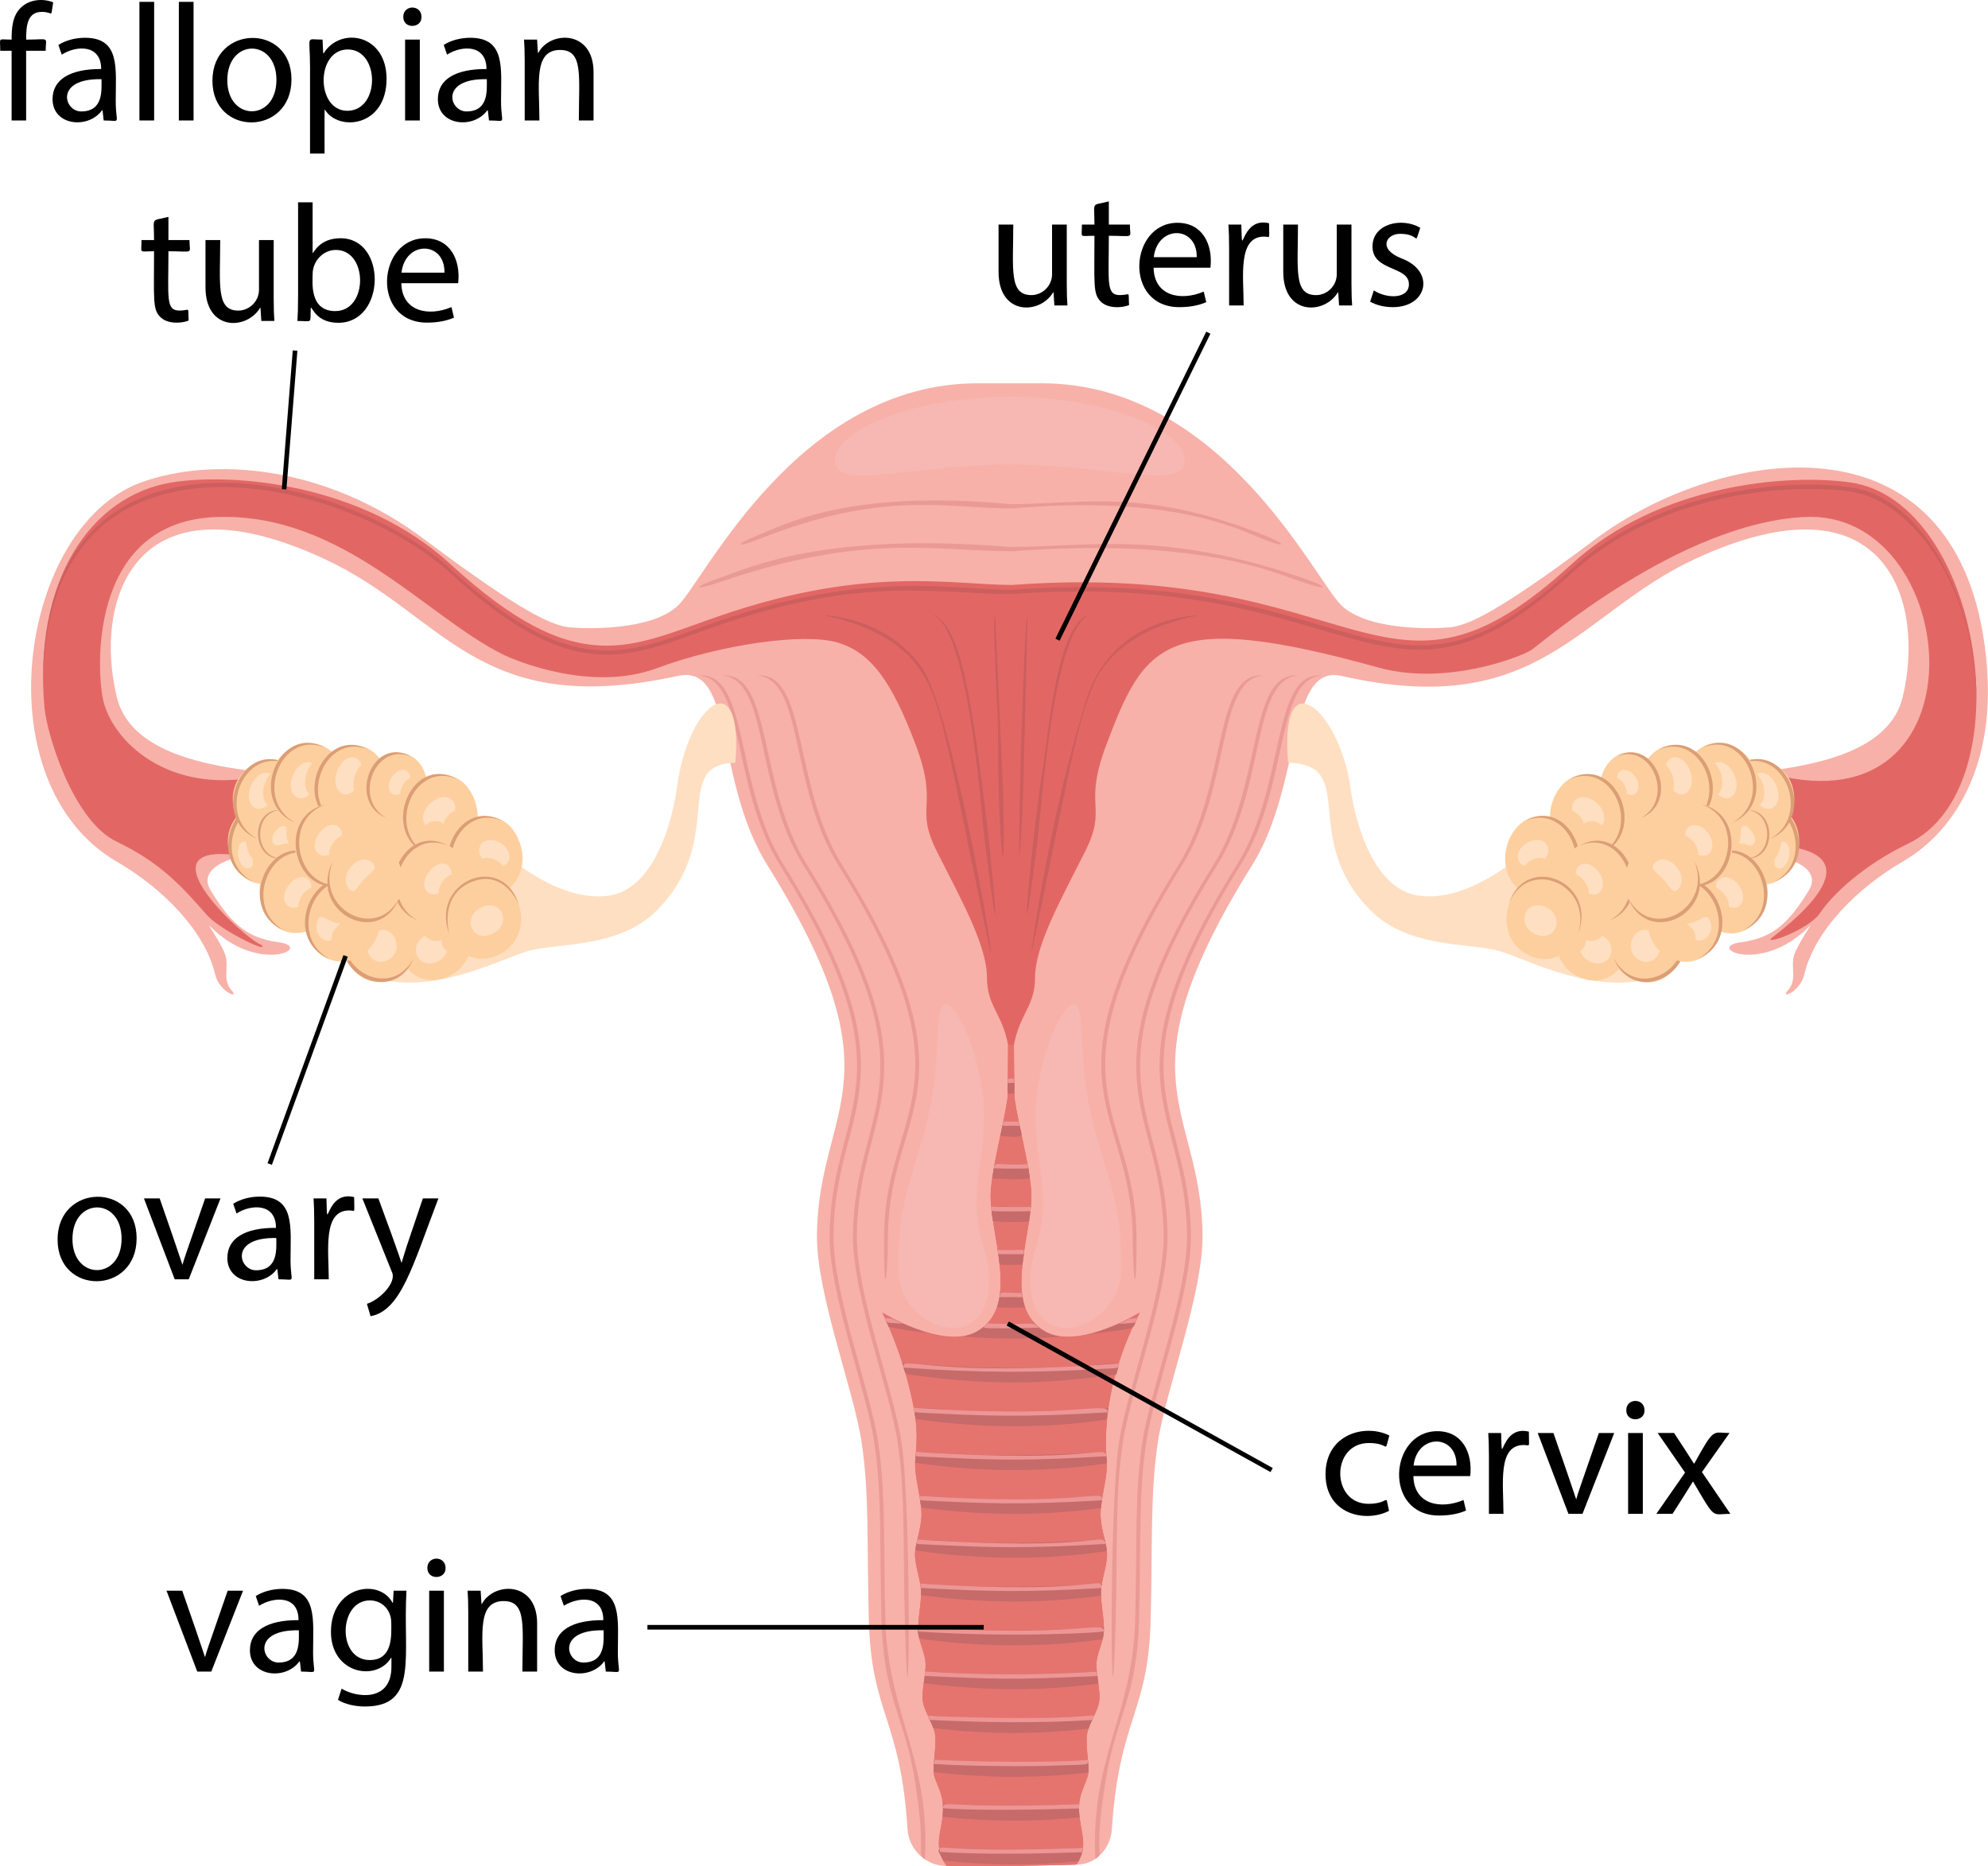 <?xml version="1.0" encoding="UTF-8"?><svg id="reproductive" xmlns="http://www.w3.org/2000/svg" viewBox="0 0 856.65 804.26"><defs><style>.cls-1{fill:#f7b1a9;}.cls-2{fill:#ea9a94;}.cls-3{fill:#ed9696;}.cls-4{fill:#e26764;}.cls-5{fill:#fdcf9e;}.cls-6{fill:#e5746e;}.cls-7{fill:none;stroke:#000;stroke-miterlimit:10;stroke-width:2px;}.cls-8{fill:#db9e75;}.cls-9{fill:#ffdfc2;}.cls-10{fill:#f7b7b2;}.cls-11{fill:#c66a6a;}.cls-12{fill:#cc5e5e;}</style></defs><g><path class="cls-1" d="m856.33,289.02c-8.14-114.76-114.72-97.29-169.13-56.45-43.85,32.92-55.48,37.15-62.85,37.84-6.43.6-34.92,1.54-46.37-9.54-11.45-11.07-51.39-95.61-129.04-95.68-7.59,0-20.02,0-27.62,0-77.66.06-117.59,84.6-129.04,95.68-11.45,11.07-39.94,10.14-46.37,9.54-7.37-.69-18.99-4.92-62.85-37.84-43.85-32.92-92.62-35.51-122.34-24.61-52.59,19.28-68.59,129.67-10.34,163.43,19.63,11.38,37.92,29.76,42.35,48.61,1.78,7.57,10.58,10.68,7.19,7-4.29-4.67-1.2-10-2.78-15.21-1.42-4.69-8.13-14.13-6.83-12.79,21.03,21.54,45.5,9.1,29.61,7.08-14.52-1.85-21.23-9.54-29.05-22.15-7.82-12.61,18.44-16,18.44-16,1.96-5.23,32.68,9.54,36.03,2.77,3.35-6.77-34.57-13.92-33.73-16.38.84-2.46,35.82,3.38,35.82.38s-32.96-11.81-32.96-13.54,39.25,4.61,35.33-3.08c-3.91-7.69-89.65,2.38-99.44-37.53-10-40.73,6.41-98.12,89.38-59.68,52.16,24.16,65.46,69.37,152.37,50.45,24.57-5.35,15.55,44.69,38.55,81.56,58.51,93.79,21.98,103.33,21.37,159.32-.28,25.53,15.92,66.91,19.27,89.52,3.35,22.61,2.23,43.53,3.07,76.29,1.04,40.8,13.71,42.66,16.68,90.28.56,8.97,7.97,15.94,16.95,15.94,36.26,0,24.06.13,56.13-.65,7.41.12,14.39-6.29,14.98-15.23,3.16-48.05,15.69-49.6,16.73-90.34.84-32.76-.28-53.68,3.07-76.29,3.35-22.61,19.55-63.99,19.27-89.52-.61-55.97-37.13-65.53,21.37-159.32,21.82-34.97,14.87-86.94,38.55-81.56,85.34,19.41,101.75-27,152.37-50.45,83.07-38.49,99.31,19.22,89.38,59.68-9.79,39.91-95.53,29.84-99.44,37.53-3.91,7.69,35.33,1.35,35.33,3.08s-32.96,10.54-32.96,13.54,34.99-2.85,35.82-.38c.84,2.46-37.08,9.61-33.73,16.38,3.35,6.77,34.08-8,36.03-2.77,0,0,26.26,3.38,18.44,16-7.82,12.61-14.52,20.3-29.05,22.15-15.95,2.03,8.61,14.42,29.61-7.08,1.3-1.33-5.41,8.1-6.83,12.79-1.58,5.21,1.51,10.54-2.78,15.21-3.39,3.69,5.41.57,7.19-7,4.43-18.84,22.73-37.23,42.35-48.61,23.88-13.84,39.25-42.99,36.45-82.37Z"/><g><path class="cls-2" d="m532.87,372.89c-58.51,93.79-21.98,103.32-21.37,159.32.28,25.53-15.92,66.91-19.27,89.52-3.35,22.61-2.23,43.53-3.07,76.29-1.06,41.26-19.33,59.68-17.17,103.16,4.42-2.71-1.53-.22,5.16-37.79,4.19-23.53,12.85-32.61,13.69-65.37.84-32.76-.28-53.68,3.07-76.29,3.35-22.61,19.55-63.99,19.27-89.52-.61-55.97-37.13-65.53,21.37-159.32,21.33-34.2,14.67-80.1,35.02-81.8-21.96-1.53-15.09,47.17-36.69,81.8Z"/><path class="cls-2" d="m522.81,372.89c-58.51,93.79-21.98,103.33-21.37,159.32.28,25.53-15.92,66.91-19.27,89.52-4.61,31.11-3.33,152.04-1.4,76.29.84-32.76-.28-53.68,3.07-76.29,3.35-22.61,19.55-63.99,19.27-89.52-.61-55.97-37.13-65.53,21.37-159.32,21.33-34.2,14.67-80.1,35.02-81.8-21.96-1.53-15.09,47.17-36.69,81.8Z"/><path class="cls-2" d="m507.73,372.89c-60.05,96.28-20.29,104.38-19.69,159.32.28,25.53,1.96,25.53,1.68,0-.6-54.91-40.36-63.05,19.69-159.32,21.33-34.2,14.67-80.1,35.02-81.8-21.96-1.53-15.09,47.17-36.69,81.8Z"/><path class="cls-2" d="m381.5,698.03c-.84-32.76.28-53.68-3.07-76.29-3.35-22.61-19.55-63.99-19.27-89.52.61-55.97,37.13-65.53-21.37-159.32-21.6-34.63-14.73-83.33-36.69-81.8,20.35,1.7,13.69,47.61,35.02,81.8,58.51,93.79,21.98,103.32,21.37,159.32-.28,25.53,15.92,66.91,19.27,89.52,3.35,22.61,2.23,43.53,3.07,76.29.84,32.76,9.5,41.84,13.69,65.37,6.24,35.04.96,35.24,5.05,37.97,2.44-42.92-16.03-63.04-17.06-103.34Z"/><path class="cls-2" d="m388.49,621.74c-3.35-22.61-19.55-63.99-19.27-89.52.61-55.97,37.13-65.53-21.37-159.32-21.6-34.63-14.73-83.33-36.69-81.8,20.35,1.7,13.69,47.61,35.02,81.8,58.51,93.79,21.98,103.33,21.37,159.32-.28,25.53,15.92,66.91,19.27,89.52,3.35,22.61,2.23,43.53,3.07,76.29,1.94,75.95,3.11-45.92-1.4-76.29Z"/><path class="cls-2" d="m362.93,372.89c-21.6-34.63-14.73-83.33-36.69-81.8,20.35,1.7,13.69,47.61,35.02,81.8,60.05,96.28,20.29,104.37,19.69,159.32-.28,25.53,1.4,25.53,1.68,0,.6-54.9,40.36-63.05-19.69-159.32Z"/><path class="cls-2" d="m560.7,248.88c-59.7-20.43-91.42-13.15-125.49-13.15-79.97-6.56-112.22,8.92-124.58,13.15-12.36,4.23-12.36,6.08,0,1.85,61.94-21.2,92.28-13.15,125.49-13.15,80.02-5.94,112.22,8.92,124.58,13.15,12.36,4.23,12.36,2.38,0-1.85Z"/><path class="cls-2" d="m544.09,230.42c-51.15-20.19-77.38-13.15-108.83-13.15-69.35-6.56-97.32,8.92-108.04,13.15-10.72,4.23-10.72,6.08,0,1.85,53.71-21.2,79.88-13.15,108.83-13.15,69.39-5.94,97.32,8.92,108.04,13.15,10.72,4.23,10.72,2.38,0-1.85Z"/></g><g><path class="cls-4" d="m797.29,207.92c-26.82-3.81-82.33.58-120.04,35.19-81.26,74.58-89.75-2.24-241.13,9-25.72,0-62.04-8.56-125.49,13.15-39.11,13.38-61.35,28.51-116.55-22.15-37.71-34.61-93.29-39.49-120.04-35.19-35.02,5.64-59.9,42.55-54.85,97.31.95,10.33,11.84,48.3,31.11,57.53,19.27,9.23,28.39,19.7,38.86,31.61,5.84,6.65,27.97,17.13,23.36,12.81-6.18-1.96-52.06-43.26-11.84-38.76,3.28-1.21,16.8-29.82,11.24-33.88-39.18,8.31-64.24-15.2-67.71-34.02-2.79-15.14-4.53-76.09,49.52-77.71,54.05-1.62,89.98,43.05,123.2,59.36,5.03,2.47,37.8,16.3,66.01,5.85,28.21-10.46,63.86-15.36,78.1-11.06,14.25,4.31,23.18,16.61,33.52,43.99,10.34,27.38-.84,26.15,9.22,46.15,10.06,20,21.51,40.3,21.51,54.14,0,12.54,6.63,15.53,9.13,29.23l-.2,22.33c-2.02,13.63-6.29,28.04-7.26,40.12-1.4,17.54,14.11,50.68-6.84,61.3-14.25,7.22-39.91-8.54-39.91-8.54,0,0,8.55,16.53,13.16,38.99,3.14,15.31.71,21.18.99,27.64.28,6.46,2.99,15.05,2.71,21.2-.28,6.15-2.98,12.44-2.79,16.92.21,5.15,2.65,11.1,2.65,15.84,0,5.08-1.48,11.5-1.27,16.57.21,5.08,3.09,9.4,3.19,14.31.09,4.27-1.59,10.92-1.29,15.19.38,5.46,5.36,10.65,5.52,16.76.14,5.38-.91,9.77-.77,14.38.12,4.01,3.97,8.23,4.05,15.46.11,10.1-5.01,16.08,1.5,25.07,39.68,0,26.82.09,55.97-.4,5.93-8.46,1.02-14.96,1.12-24.67.08-7.23,3.93-11.45,4.05-15.46.14-4.61-.91-9-.77-14.38.16-6.11,5.13-11.3,5.52-16.76.3-4.27-1.38-10.92-1.29-15.19.1-4.9,2.99-9.23,3.19-14.31.21-5.08-1.27-11.5-1.27-16.57,0-4.74,2.44-10.69,2.65-15.84.18-4.48-2.51-10.77-2.79-16.92-.28-6.15,2.43-14.74,2.71-21.2.13-3.08-4.57-30.44,14.15-66.63,0,0-25.66,15.75-39.91,8.54-20.95-10.61-5.45-43.76-6.84-61.3-.96-12.08-5.24-26.49-7.26-40.12l-.2-22.33c2.5-13.7,9.13-16.69,9.13-29.23,0-13.84,11.45-34.15,21.51-54.14,10.06-20-1.12-18.77,9.22-46.15,16.44-43.56,25.3-58.79,117.28-33.24,28.86,8.02,61.03-4.46,65.78-7.54,4.75-3.08,63.76-54.6,117.77-57.36,66.72-3.4,79.6,130.79-8.98,111.96l-2.51,29.53c45.88,3.77,2.67,35.65-2.51,39.84-4.47,3.61,15.89-3.27,20.81-10.77,4.92-7.5,18.44-20.46,37.71-29.69,50.8-24.33,31.94-147.7-24.82-155.76Z"/><g><path class="cls-12" d="m797.29,210c-26.82-3.81-82.33.58-120.04,35.19-81.25,74.57-89.86-2.23-241.13,9-25.72,0-62.04-8.56-125.49,13.15-38.38,13.13-61.06,28.78-116.55-22.15-46.19-42.4-175.75-72.15-175.53,48.54,1.34-118.92,129.86-88.61,175.53-46.69,55.13,50.6,77.6,35.48,116.55,22.15,61.94-21.2,92.28-13.15,125.49-13.15,150.26-11.15,159.95,65.51,241.13-9,37.71-34.61,93.22-38.99,120.04-35.19,26.67,3.79,54.13,40.93,54.42,91.74.49-41.52-21.21-88.87-54.42-93.59Z"/><g><path class="cls-12" d="m397.86,288.53c-10.18-14.98-26.37-21.96-42.61-23.46-.06.7,22.26,3.2,36.65,17.99,13.99,15.55,13.79,26.9,35.02,128.03,1.39-.29-16.56-102.15-29.06-122.56Z"/><path class="cls-12" d="m425.94,360.59c-7.44-64.79-12.29-85.13-20.23-93.21-.74-.77-3.13-2.82-3.29-2.12,14.71,7.32,19.87,79.14,21.74,95.58,5.89,48.35,6.11,40.42,1.77-.25Z"/><path class="cls-12" d="m432.32,342.9c0-.11-3.3-75.4-3.53-77.74-1.39.06,1.26,42.1,1.27,51.87-.08,46.14,3.53,76.09,2.26,25.87Z"/><path class="cls-12" d="m516.12,265.07c-20.73,1.91-38.67,11.72-47.13,33.68-16.73,52.23-24.97,112.26-24.54,112.35,17.02-81.11,18.93-97.62,27.25-117.18,12.02-24.84,44.51-27.87,44.42-28.84Z"/><path class="cls-12" d="m468.9,265.08c-13.22,4.34-17.14,50.28-19,62.27-5.94,37.38-11.92,109.1-2.7,33.49,1.87-16.36,7-88.25,21.74-95.58l-.04-.18Z"/><path class="cls-12" d="m442.75,265.17c-1.88-.08-5.86,166-1.91,77.8,0-.11,1.99-75.46,1.91-77.8Z"/></g></g></g><g><path class="cls-6" d="m451.2,574.44c-20.95-10.61-5.45-43.76-6.84-61.3-.94-11.81-5.05-25.85-7.12-39.21-.2-1.27-.13-.12-.34-23.24.09-.52.56-.44-2.53-.29.07.39-.14,21.79-.14,21.69-.05,5.83-6.24,28.2-7.26,41.05-1.4,17.54,14.11,50.68-6.84,61.3-14.25,7.22-39.91-8.54-39.91-8.54,0,0,8.55,16.53,13.16,38.99,3.14,15.3.71,21.18.99,27.64.28,6.46,2.99,15.05,2.71,21.2-.28,6.15-2.98,12.44-2.79,16.92.21,5.15,2.65,11.1,2.65,15.84,0,5.08-1.48,11.5-1.27,16.57.21,5.08,3.09,9.4,3.19,14.31.09,4.27-1.59,10.92-1.29,15.19.38,5.46,5.36,10.65,5.52,16.76.14,5.38-.91,9.77-.77,14.38.12,4.01,3.97,8.23,4.05,15.46.11,10.1-5.01,16.08,1.5,25.07,39.68,0,26.83.14,55.97-.64,5.91-7.93,1.02-14.93,1.12-24.43.08-7.23,3.93-11.45,4.05-15.46.14-4.61-.91-9-.77-14.38.16-6.11,5.13-11.3,5.52-16.76.3-4.27-1.38-10.92-1.29-15.19.1-4.9,2.99-9.23,3.19-14.31.21-5.08-1.27-11.5-1.27-16.57,0-4.74,2.44-10.69,2.65-15.84.18-4.48-2.51-10.77-2.79-16.92s2.43-14.74,2.71-21.2c.13-3.08-4.57-30.44,14.15-66.63,0,0-25.66,15.75-39.91,8.54Z"/><g><g><path class="cls-11" d="m441.71,563.46c-3.01-8.82,2.51-5.72-10.75-6.3-.23,2.19-.66,4.27-1.31,6.22,5.87.35,8.46.23,12.06.08Z"/><path class="cls-11" d="m440.59,545.04c.96-9.07,3.38-5.67-10.69-6.39.32,2.12.61,4.25.84,6.36,5.46.28,8,.1,9.85.04Z"/><path class="cls-11" d="m457.01,576.15c-4.44-.56-8.23-2.54-11.21-5.73-3.72.09-17.84.05-17.95.05-4.01-.11-5.01,4.32-12.85,5.57,13.91,1.07,26.24,1.19,42.01.11Z"/><path class="cls-11" d="m468.98,763.91c.1-1.72-.04-3.67-.2-5.43-24.08,1.91-54.71.46-66.24-.07-.16,1.77-.28,3.51-.23,5.28,21.66,2.54,42.84,2.96,66.67.22Z"/><path class="cls-11" d="m399.13,593.33c31.86,4.04,55.03,2.73,81.91-.95,3.34-11.61,3.4,2.1-92.25-4.86,1.77,5.53-.47,4.42,10.34,5.82Z"/><path class="cls-11" d="m438.95,483.35c-6.48-.04-4.38.01-6.58,0-.43,2.1-.87,4.21-1.32,6.3,11.67.56,9.39,1.06,7.9-6.29Z"/><path class="cls-11" d="m399.13,574.45c2.86.36-3.43-.38-14.53-6.11-4.3-.33-3.62-1.07-1.62,3.59,5.35,1,10.74,1.83,16.15,2.52Z"/><path class="cls-11" d="m475.11,612.06c2.32-.31,1.39.65,2.47-5.21-83.87,5.23-84.42-5.87-83.09,4.72,28.36,4.07,55.5,4.07,80.63.5Z"/><path class="cls-11" d="m443.41,526.48c.33-2.19.62-4.31.8-6.32-18.46.51-17.7-2.89-16.32,6.17,5.89.44,9.8.46,15.52.15Z"/><path class="cls-11" d="m428.6,501.66c-.39,2.1-.74,4.17-1.03,6.18,6.28.49,10.31.48,16.2.15-1.24-8.85,1.29-5.5-15.17-6.33Z"/><path class="cls-11" d="m437.09,471.32c-.07-7.61.86-6.48-2.8-6.42-.06,7.32-1.01,6.45,2.8,6.42Z"/><path class="cls-11" d="m465.17,783.24c-.52-4.73.08-5.67-.21-5.66-26.54,1.01-32.29.87-55.68.07-4.45-.11-2.41-1.39-3.1,5.36,18.89,1.99,37.65,2.35,59,.23Z"/><path class="cls-11" d="m473.27,725.61c-.83-6.18.17-5.2-3.67-4.97-71.62,3.29-70.3-4.28-71.52,4.76,25,3.31,50.2,3.55,75.19.21Z"/><path class="cls-11" d="m469.08,745.01c.65-1.92,1.58-3.77,2.45-5.59-80.64,4.73-73.37-6-69.36,5.36,21.92,2.58,43.18,2.97,66.92.23Z"/><path class="cls-11" d="m486.6,568.4c-13.08,6.74-22.57,7.46-11.49,5.89,15.71-2.08,12.62-1.24,14.93-6.17-1.15.09-2.3.19-3.44.28Z"/><path class="cls-11" d="m475.11,630.95c2.36-.31,2.01.58,1.52-5.16-82.21,4.81-81.94-5.24-82.27,4.65,26.43,3.8,53.78,4.35,80.74.51Z"/><path class="cls-11" d="m464.67,802.17c.73-1.42,1.58-3.44,1.93-5.77-67.2,2.71-64.84-4.01-60.08,5.53,18.62,1.94,36.97,2.29,58.14.23Z"/><path class="cls-11" d="m399.13,650c24.74,3.13,49.97,3.44,75.27-.08,1.12-11.55,7.95.3-78.22-5.23,1.04,5.94,0,4.92,2.95,5.3Z"/><path class="cls-11" d="m396.13,706.24c25.57,3.53,51.27,4.05,79.01.26.52-2.17.56-3.39.52-5.1-82.92,4.86-81.87-5.36-79.54,4.84Z"/><path class="cls-11" d="m475.11,668.73c2.25-.3,2.17.38.89-5.12-81.55,4.78-80.31-5.26-81.56,4.62,26.86,3.86,54.13,4.28,80.68.5Z"/><path class="cls-11" d="m396.91,687.46c25.72,3.49,51.81,3.81,77.52.24-.22-5.6,1.1-5.16-.17-5.1-23.97,1.41-46.83,1.87-77.75-.1.52,2.79.44,3.91.4,4.97Z"/></g><g><path class="cls-3" d="m393.73,606.75c.42,2.27-.61,1.87,6.24,2.28,24.64,1.15,40.35,1.95,77.29-.32.83-5.11-13.74,2.79-83.52-1.96Z"/><path class="cls-3" d="m442.89,503.59c.28-.01.24.28-.15-1.84-14.62.55-13.94-1.32-14.48,1.75,6.04.29,13.88.12,14.63.09Z"/><path class="cls-3" d="m389.4,589.41c32.91,2.42,57.66,2.19,84.86.59,8.75-.41,7.53-.16,8.24-2.38-81.05,6.28-94.83-3.84-93.1,1.79Z"/><path class="cls-3" d="m399.96,665.69c27.13,1.27,40.19,1.85,76.44-.27-1.18-5.52-2.38,3.32-81.06-1.9-.56,2.37-.86,1.84,4.62,2.16Z"/><path class="cls-3" d="m399.96,646.8c24.09,1.12,38.98,1.93,74.85-.18.88-5.59-5.38,2.83-78.64-1.93.4,2.3-.4,1.86,3.78,2.11Z"/><path class="cls-3" d="m399.96,627.92c28.29,1.32,40.69,1.83,76.82-.29-.44-5.32-4.86,3.25-82.09-1.92-.2,2.39-.78,1.85,5.27,2.21Z"/><path class="cls-3" d="m464.96,796.47c-62.67,2.4-61.03-2.69-59.87,1.69,9.91.69,30.99,1.27,61.13.11.64-2.35.54-1.87-1.25-1.8Z"/><path class="cls-3" d="m437.05,466.71c-.02-2.31.53-1.87-2.75-1.81-.02,2.4-.73,1.8,2.75,1.81Z"/><path class="cls-3" d="m389.05,570.49c-5.68-2.58-3.19-2.07-7.8-2.45,1.13,2.41-.22,1.86,7.8,2.45Z"/><path class="cls-3" d="m437.11,485.16c2.72.16,2.29.39,1.84-1.81-6.48-.04-4.38.01-6.58,0-.51,2.54-.68,1.79,4.74,1.82Z"/><path class="cls-3" d="m455.67,760.9c13.45-.52,13.34.11,13.11-2.41-17.57,1.39-47.12.82-66.24-.07-.21,2.32-.58,1.82,2.08,1.94,12.43.86,40.12,1.07,51.04.54Z"/><path class="cls-3" d="m470.62,741.32c2.18-4.62,4.92.84-61.35-1.44-11.22-.28-9.98-1.54-8.6,1.4,24.09,1.12,45.87,1.45,69.95.04Z"/><path class="cls-3" d="m399.96,722.36c28.32,1.32,36.78,1.64,69.64.13,3.93-.23,3.26.29,3.03-2.02-23.02,1.35-47.27,1.6-73.93-.04-.21,2.17-.62,1.82,1.27,1.93Z"/><path class="cls-3" d="m464.96,779.43c0-2.01.26-1.86,0-1.85-57.08,2.18-58.63-2.17-58.59,1.59,0,.49,20.29,1.47,58.6.26Z"/><path class="cls-3" d="m395.67,703.18c41.76,2.76,79.97.39,79.99-.1.2-4.9-11.42,2.78-80-1.74-.02.71-.02,1.14.02,1.85Z"/><path class="cls-3" d="m482.02,570.61c8.26-.63,6.9-.1,8.02-2.49-4.81.39-2.04-.21-8.02,2.49Z"/><path class="cls-3" d="m429.89,538.64c.34,2.21-.04,1.86,1.44,1.92.24,0,9.04.02,9.82,0,.46-3.22.22-1.32-11.25-1.91Z"/><path class="cls-3" d="m437.11,559c4.29.26,3.48.26,3.26-1.8-9.95.21-9.19-1.12-9.65,1.8,2.65.12,4,0,6.39,0Z"/><path class="cls-3" d="m399.96,684.58c25.64,1.2,39.89,1.88,74.56-.16.68-5.78-1.6,3.02-78.02-1.93.43,2.3-.45,1.85,3.46,2.08Z"/><path class="cls-3" d="m427.1,520.07c.21,2.3-.57,1.84,4.22,2.03.68.02,8.96.04,11.56-.06,1.39-.06,1.11.37,1.32-1.89-6.57.18-16.22-.06-17.11-.09Z"/><path class="cls-3" d="m447.72,572.22c-3.88-3.09.09-1.08-22.18-1.83-1.92,2.06-7.31,2.46,22.18,1.83Z"/></g></g></g><g><path class="cls-10" d="m435.13,171.03c-41.65,0-75.42,14.37-75.42,27.53s33.77,1.69,75.42,1.69,75.42,11.48,75.42-1.69-33.77-27.53-75.42-27.53Z"/><path class="cls-10" d="m426.06,547.81c-.57-7.22-3.96-12.53-5.06-24.49-1.29-14.11,4.29-31.96,2.84-48.08-2.07-23.03-11.52-42.52-16.42-42.52-4.61,0-2.16,17.32-5.57,38.6-4.88,30.48-15.48,40.88-14.74,76.49.54,26.2,42.01,38.57,38.94,0Z"/><path class="cls-10" d="m468.39,471.32c-3.41-21.28-.96-38.6-5.57-38.6-4.89,0-14.34,19.49-16.42,42.52-1.45,16.12,4.13,33.97,2.84,48.08-1.1,11.96-4.48,17.27-5.06,24.49-3.09,38.95,38.41,25.79,38.94,0,.73-35.61-9.86-46.01-14.74-76.49Z"/></g><g><g><path class="cls-9" d="m676.28,354.17s-10.97,9.87-17.28,12.84c-6.31,2.97-26.14,21.85-47.55,19.02-21.41-2.84-28.27-36.96-29.46-46.1-4.31-33.14-30.82-57.36-26.92-11.2,30.79.71,4.5,32.29,35.44,63.57,16.76,16.94,43.75,13.81,56.35,17.81,12.6,4,41.06,19.2,66.68,10.97,25.63-8.23-37.26-66.91-37.26-66.91Z"/><g><path class="cls-5" d="m727.87,322.4c-19.78-8.53-31.49,24.41-11.7,32.94,19.78,8.53,31.49-24.41,11.7-32.94Z"/><path class="cls-5" d="m707.4,325.4c-16.25-7-25.87,20.05-9.61,27.06,16.25,7.01,25.87-20.05,9.61-27.06Z"/><path class="cls-5" d="m689.82,335.02c-19.78-8.53-31.49,24.41-11.7,32.94,19.78,8.53,31.49-24.41,11.7-32.94Z"/><path class="cls-5" d="m670.49,353.04c-19.78-8.53-31.49,24.41-11.7,32.94,19.78,8.53,31.49-24.41,11.7-32.94Z"/><path class="cls-5" d="m692.46,388.27c-19.78-8.53-31.49,24.41-11.7,32.94,19.78,8.53,31.49-24.41,11.7-32.94Z"/><path class="cls-5" d="m715.57,389.07c-19.78-8.53-31.49,24.41-11.71,32.94,19.78,8.53,31.49-24.41,11.71-32.94Z"/><path class="cls-8" d="m723.89,396.89c8.19,20.35-18.62,35.2-28.6,15.9,8.89,22.1,39.72,5.61,28.6-15.9Z"/><g><path class="cls-5" d="m765.06,346.87c-19.78-8.53-31.49,24.41-11.71,32.94,19.78,8.53,31.49-24.41,11.71-32.94Z"/><path class="cls-8" d="m752.04,347.53c18.75-7.82,30.96,22.37,12.84,32.33,21.02-8.77,6.79-43.11-12.84-32.33Z"/></g><path class="cls-5" d="m713.22,347.59c-19.78-8.53-31.49,24.41-11.7,32.94,19.78,8.53,31.49-24.41,11.7-32.94Z"/><g><path class="cls-5" d="m762.94,328.56c-19.78-8.53-31.49,24.41-11.7,32.94,19.78,8.53,31.49-24.41,11.7-32.94Z"/><path class="cls-8" d="m749.93,329.22c18.78-7.83,30.94,22.39,12.84,32.33,21.02-8.77,6.79-43.11-12.84-32.33Z"/><path class="cls-9" d="m765.18,338.05c-1.91-3.95-5.5-5.95-8.09-4.56,3.83,4.29,4.14,10.86,1.22,13.46,5.54,4.8,10.39-1.64,6.87-8.9Z"/></g><path class="cls-5" d="m682.52,377.22c-7.74,21.79,22.16,34.68,29.91,12.89,7.74-21.79-22.16-34.68-29.91-12.89Z"/><g><path class="cls-5" d="m746.65,321.54c-19.78-8.53-31.49,24.41-11.7,32.94,19.78,8.53,31.49-24.41,11.7-32.94Z"/><path class="cls-8" d="m733.64,322.2c18.77-7.83,30.94,22.39,12.84,32.33,21.02-8.77,6.79-43.11-12.84-32.33Z"/></g><path class="cls-8" d="m714.85,323.07c18.75-7.82,30.96,22.38,12.84,32.33,21.02-8.77,6.79-43.11-12.84-32.33Z"/><path class="cls-8" d="m696.58,326.02c15.33-6.19,25.18,18.28,10.54,26.54,17.51-7.07,5.64-35.68-10.54-26.54Z"/><path class="cls-8" d="m676.81,335.69c18.77-7.83,30.94,22.39,12.84,32.33,21.02-8.77,6.79-43.11-12.84-32.33Z"/><path class="cls-8" d="m657.47,353.7c18.75-7.82,30.96,22.37,12.84,32.33,21.02-8.77,6.79-43.11-12.84-32.33Z"/><path class="cls-9" d="m747.1,333.47c-1.91-3.95-5.5-5.95-8.09-4.56,3.83,4.29,4.14,10.86,1.22,13.46,5.54,4.8,10.39-1.64,6.87-8.9Z"/><path class="cls-9" d="m728.19,331.97c-2.48-6.24-8.59-7.64-10.34-2.23,2.9,2.61,4.26,7.45,3.12,10.97,5.2,4.68,10.14-1.38,7.21-8.74Z"/><path class="cls-9" d="m704.39,334.41c-2.92-3.78-7.41-3.29-7.59.83,2.48,1.13,4.37,4.16,4.24,6.89,4.53,2.07,6.73-3.33,3.35-7.72Z"/><path class="cls-9" d="m666.82,364.78c-2.64-6.48-15.07-.35-12.43,6.13.45,1.11,1.35,1.9,2.48,2.33,2.13-2.92,6.1-4.29,8.97-3.19,1.22-1.67,1.66-3.63.99-5.27Z"/><g><path class="cls-5" d="m751.4,367.96c-19.78-8.53-31.49,24.41-11.7,32.94,19.78,8.53,31.49-24.41,11.7-32.94Z"/><path class="cls-8" d="m738.39,368.62c18.75-7.82,30.96,22.38,12.84,32.33,21.02-8.77,6.79-43.11-12.84-32.33Z"/><path class="cls-9" d="m748.79,380.99c-3.84-4.51-9.41-3.6-9.41,1.55,3.16,1.25,5.67,4.89,5.67,8.29,5.7,2.25,8.25-4.55,3.74-9.84Z"/></g><path class="cls-9" d="m769.75,363.38c-.64-.61-1.39-.77-2.15-.57-.06,1.66-1.5,6.67-2.77,7.02-.07,1.78-.54,2.89.4,3.78,3.69,3.53,8.22-6.71,4.53-10.24Z"/><path class="cls-9" d="m687.46,345.58c-5.09-3.97-10.93-1.6-9.9,3.97,1.37.22,4.73,2.91,4.81,5.65.67-1.12,4.45-2.01,6.46-.57,1.49,1.07,1.17,1.36,1.67.6,1.72-2.68.36-7-3.04-9.65Z"/><path class="cls-9" d="m711.37,401.33c-7.89-3.4-12.41,9.29-4.51,12.7,7.89,3.4,12.4-9.29,4.51-12.7Z"/><path class="cls-9" d="m690.49,403.27c-1.52,1.99-4.34,2.79-7.16,1.87.09,2.09-.85,3.8-2.4,4.83.71,1.92,2.28,3.64,4.42,4.56,8.15,3.51,12.78-6.74,5.14-11.27Z"/><g><path class="cls-5" d="m731.97,380.2c-19.78-8.53-31.49,24.41-11.7,32.94,19.78,8.53,31.49-24.41,11.7-32.94Z"/><path class="cls-8" d="m718.95,380.86c18.75-7.82,30.96,22.38,12.84,32.33,21.02-8.77,6.79-43.11-12.84-32.33Z"/><path class="cls-9" d="m736.36,395.99c-1.53-2.68-4.63,2.15-9.49,2.02,2.92,2.74,3.68,3.02,3.91,7.09,3.42,1.67,8.84-3.37,5.58-9.11Z"/></g><g><path class="cls-5" d="m744.03,355.01c-10.97-20.03-38.47-1.77-27.5,18.27,10.97,20.03,38.47,1.76,27.5-18.27Z"/><path class="cls-8" d="m733.34,346.8c19.27,6.4,12.15,38.51-7.7,34.25,21.44,7.12,29.29-29.62,7.7-34.25Z"/></g><path class="cls-9" d="m735.59,358.51c-3.84-4.51-9.41-3.6-9.41,1.55,3.16,1.25,5.67,4.89,5.67,8.29,5.72,2.26,8.23-4.57,3.74-9.84Z"/><path class="cls-9" d="m753.57,356.85c-1.49-1.6-3.44-.97-3.39,1.08.1,3.88-1.01,5.33-.83,5.51.28.2,2.01.03,3.36.63,3.08,1.37,5.75-1.97.86-7.21Z"/><g><path class="cls-5" d="m693.78,363.74c-19.78-8.53-31.49,24.41-11.71,32.94,19.78,8.53,31.49-24.41,11.71-32.94Z"/><path class="cls-8" d="m680.77,364.41c18.73-7.81,30.97,22.37,12.84,32.33,21.01-8.76,6.81-43.12-12.84-32.33Z"/></g><path class="cls-9" d="m688.41,375.22c-3.85-4.51-9.41-3.6-9.41,1.55,3.16,1.25,5.67,4.89,5.67,8.29,5.7,2.25,8.25-4.55,3.74-9.84Z"/><path class="cls-5" d="m671.09,379.06c-19.78-8.53-31.49,24.41-11.7,32.94,19.78,8.53,31.49-24.41,11.7-32.94Z"/><path class="cls-8" d="m650.11,389.68c8.15-20.74,36.65-8.46,29.85,12.87,8.75-22.28-22.58-35.67-29.85-12.87Z"/><path class="cls-9" d="m665.91,390.9c-8.75-3.77-12.93,7.99-4.18,11.76,8.75,3.77,12.93-7.99,4.18-11.76Z"/><g><path class="cls-5" d="m722.05,363.04c-19.78-8.53-31.49,24.41-11.7,32.94,19.78,8.53,31.49-24.41,11.7-32.94Z"/><path class="cls-8" d="m730.14,371.09c8.19,20.35-18.62,35.2-28.6,15.9,8.89,22.1,39.72,5.61,28.6-15.9Z"/><path class="cls-8" d="m752.78,349.09c11.81.94,11.58,20.52-.42,20.89,13.26,1.06,13.42-21.29.42-20.89Z"/><path class="cls-9" d="m712.87,372.14c-2.24,2.51,1.11,3.8,3.93,6.86,2.82,3.06,4.05,6.72,6.29,4.21,5.38-6.02-4.85-17.09-10.22-11.07Z"/></g></g></g><g><path class="cls-9" d="m291.62,339.93c-1.19,9.14-8.05,43.26-29.46,46.1-21.41,2.84-41.25-16.04-47.55-19.02-6.31-2.97-17.28-12.84-17.28-12.84,0,0-62.88,58.67-37.26,66.91,25.63,8.23,54.08-6.96,66.68-10.97,12.6-4,39.59-.88,56.35-17.81,30.49-30.82,5.59-62.83,33.76-63.57,3.63-42.98-20.34-26.53-25.25,11.2Z"/><g><path class="cls-5" d="m166.54,332.43c-7.74-21.79-37.65-8.89-29.91,12.89,7.74,21.79,37.65,8.89,29.91-12.89Z"/><path class="cls-5" d="m183.29,333.64c-6.36-17.89-30.93-7.3-24.57,10.59,6.36,17.89,30.93,7.3,24.57-10.59Z"/><path class="cls-5" d="m204.59,345.05c-7.74-21.79-37.65-8.89-29.91,12.89,7.74,21.79,37.65,8.89,29.91-12.89Z"/><path class="cls-5" d="m223.92,363.06c-7.74-21.79-37.65-8.89-29.91,12.89,7.74,21.79,37.65,8.89,29.91-12.89Z"/><path class="cls-5" d="m201.96,398.29c-7.74-21.78-37.65-8.89-29.91,12.89,7.74,21.79,37.65,8.89,29.91-12.89Z"/><path class="cls-5" d="m178.84,399.09c7.74,21.79-22.16,34.68-29.91,12.89s22.16-34.68,29.91-12.89Z"/><path class="cls-8" d="m149.72,396.89c-11.12,21.51,19.71,38,28.6,15.9-9.91,19.16-36.83,4.55-28.6-15.9Z"/><g><path class="cls-5" d="m129.35,356.89c-7.74-21.79-37.65-8.89-29.91,12.89,7.74,21.79,37.65,8.9,29.91-12.89Z"/><path class="cls-8" d="m108.72,379.86c-18.12-9.95-5.89-40.14,12.84-32.33-19.54-10.73-33.92,23.54-12.84,32.33Z"/></g><path class="cls-5" d="m181.19,357.61c-7.74-21.78-37.65-8.89-29.91,12.89,7.74,21.78,37.65,8.89,29.91-12.89Z"/><g><path class="cls-5" d="m131.47,338.58c-7.74-21.79-37.65-8.89-29.91,12.89,7.74,21.79,37.65,8.89,29.91-12.89Z"/><path class="cls-8" d="m110.84,361.55c-18.13-9.95-5.9-40.14,12.84-32.33-19.54-10.73-33.92,23.54-12.84,32.33Z"/><path class="cls-9" d="m116.52,333.49c-2.59-1.39-6.18.61-8.09,4.56-3.52,7.29,1.35,13.69,6.87,8.9-2.96-2.63-2.55-9.23,1.22-13.46Z"/></g><path class="cls-5" d="m191.08,377.22c7.74,21.79-22.16,34.68-29.91,12.89-7.74-21.79,22.16-34.68,29.91-12.89Z"/><g><path class="cls-5" d="m147.76,331.56c-7.74-21.78-37.65-8.89-29.91,12.89,7.74,21.79,37.65,8.89,29.91-12.89Z"/><path class="cls-8" d="m127.13,354.53c-18.13-9.96-5.88-40.14,12.84-32.33-19.57-10.75-33.9,23.54-12.84,32.33Z"/></g><path class="cls-8" d="m145.91,355.4c-18.12-9.95-5.9-40.14,12.84-32.33-19.54-10.73-33.92,23.54-12.84,32.33Z"/><path class="cls-8" d="m177.02,326.02c-16.54-9.34-27.68,19.63-10.54,26.54-14.52-8.2-4.92-32.78,10.54-26.54Z"/><path class="cls-8" d="m196.8,335.69c-20.03-11-33.42,23.74-12.84,32.33-17.92-9.84-6.13-40.24,12.84-32.33Z"/><path class="cls-8" d="m203.29,386.03c-18.12-9.95-5.89-40.15,12.84-32.33-19.54-10.73-33.92,23.54-12.84,32.33Z"/><path class="cls-9" d="m134.6,328.92c-2.59-1.39-6.18.61-8.09,4.56-3.53,7.29,1.35,13.69,6.87,8.9-2.96-2.63-2.55-9.23,1.22-13.46Z"/><path class="cls-9" d="m155.76,329.74c-1.72-5.32-7.82-4.11-10.34,2.23-2.93,7.38,2.03,13.41,7.21,8.74-1.14-3.52.23-8.36,3.12-10.97Z"/><path class="cls-9" d="m175.73,332.61c-3.94-3.69-11.02,5.48-7.08,9.17,1,.94,2.47,1,3.91.34-.12-2.7,1.75-5.75,4.24-6.89-.05-1.05-.4-1.99-1.08-2.62Z"/><path class="cls-9" d="m214.99,362.95c-6.04-2.98-11,1.92-7.22,7.11,2.88-1.1,6.85.29,8.97,3.19,4.49-1.71,3.3-7.81-1.75-10.3Z"/><g><path class="cls-5" d="m143.01,377.98c-7.74-21.79-37.65-8.89-29.91,12.89,7.74,21.79,37.65,8.89,29.91-12.89Z"/><path class="cls-8" d="m122.38,400.95c-18.13-9.95-5.89-40.14,12.84-32.33-19.54-10.73-33.92,23.54-12.84,32.33Z"/><path class="cls-9" d="m133.03,379.2c-4.7-4.86-14.03,6.07-9.33,10.93,1.19,1.23,3.02,1.42,4.85.7,0-3.37,2.49-7.04,5.67-8.29,0-1.32-.39-2.5-1.19-3.34Z"/></g><path class="cls-9" d="m108.78,369.83c-1.27-.34-2.71-5.29-2.78-7.02-3.1-.84-4.48,4.3-2.68,8.35,1.25,2.83,3.52,3.92,5.06,2.45.94-.9.47-2,.4-3.78Z"/><path class="cls-9" d="m195.42,345.63c-4.12-6.42-16.44,3.17-12.32,9.59.49.77.17.48,1.67-.6,2.01-1.44,5.79-.54,6.46.57.09-2.74,3.44-5.44,4.81-5.65.26-1.43.09-2.81-.62-3.92Z"/><path class="cls-9" d="m170.45,405.1c-2.98-8.4-14.91-3.26-11.93,5.14,2.98,8.4,14.91,3.26,11.93-5.14Z"/><path class="cls-9" d="m190.27,405.15c-2.82.91-5.64.12-7.16-1.87-7.64,4.53-3.01,14.78,5.14,11.27,2.14-.92,3.71-2.64,4.42-4.56-1.59-1.06-2.49-2.79-2.4-4.83Z"/><g><path class="cls-5" d="m162.45,390.23c-7.74-21.79-37.65-8.89-29.91,12.89,7.74,21.79,37.65,8.89,29.91-12.89Z"/><path class="cls-8" d="m141.82,413.19c-18.13-9.95-5.89-40.14,12.84-32.33-19.54-10.73-33.92,23.54-12.84,32.33Z"/><path class="cls-9" d="m137.25,395.99c-3.19,5.62,2.09,10.82,5.58,9.11.23-4.07,1-4.36,3.91-7.09-4.86.13-7.96-4.71-9.49-2.02Z"/></g><g><path class="cls-5" d="m151.62,349c-18.19-12.08-34.78,18.21-16.59,30.29,18.19,12.08,34.78-18.2,16.59-30.29Z"/><path class="cls-8" d="m140.26,346.8c-22.03,4.73-13.31,41.23,7.7,34.25-19.64,4.21-27.11-27.8-7.7-34.25Z"/></g><path class="cls-9" d="m146.23,356.72c-4.7-4.86-14.03,6.07-9.33,10.93,1.19,1.23,3.02,1.42,4.85.7,0-3.37,2.49-7.04,5.67-8.29,0-1.32-.39-2.5-1.19-3.34Z"/><path class="cls-9" d="m123.43,357.93c.12-4.62-5.97-.12-6.13,3.67-.1,2.36,1.67,3.32,3.6,2.46,1.35-.6,3.07-.42,3.36-.63.18-.17-.93-1.63-.83-5.51Z"/><g><path class="cls-5" d="m200.63,373.77c-7.74-21.79-37.65-8.89-29.91,12.89,7.74,21.79,37.65,8.89,29.91-12.89Z"/><path class="cls-8" d="m180,396.73c-18.12-9.95-5.9-40.14,12.84-32.33-19.54-10.73-33.92,23.54-12.84,32.33Z"/></g><path class="cls-9" d="m193.41,373.42c-4.7-4.86-14.03,6.07-9.33,10.93,1.19,1.23,3.02,1.42,4.85.7,0-3.38,2.5-7.04,5.67-8.29,0-1.32-.39-2.5-1.19-3.34Z"/><path class="cls-5" d="m223.32,389.08c-7.74-21.79-37.65-8.89-29.91,12.89,7.74,21.79,37.65,8.9,29.91-12.89Z"/><path class="cls-8" d="m223.32,389.08c-7.74-21.79-37.65-8.89-29.91,12.89,1.64,4.61-6.2-14.96,9.52-21.74,15.89-6.85,22.08,13.62,20.39,8.85Z"/><path class="cls-9" d="m216.4,393.93c-2.76-7.78-15.98-2.08-13.22,5.7,2.76,7.78,15.98,2.08,13.22-5.7Z"/><g><path class="cls-5" d="m172.36,373.06c-7.74-21.79-37.65-8.9-29.91,12.89,7.74,21.79,37.65,8.89,29.91-12.89Z"/><path class="cls-8" d="m143.47,371.09c-11.13,21.52,19.71,38,28.6,15.9-9.91,19.16-36.83,4.55-28.6-15.9Z"/><path class="cls-8" d="m120.83,349.09c-13.29-.41-12.55,21.92.42,20.89-11.87-.37-12.37-19.93-.42-20.89Z"/><path class="cls-9" d="m160.73,372.14c-5.37-6.02-15.6,5.05-10.22,11.07,2.24,2.51,3.47-1.16,6.29-4.21,2.82-3.06,6.17-4.35,3.93-6.86Z"/></g></g></g></g></g><line class="cls-7" x1="116.22" y1="501.68" x2="148.93" y2="411.99"/><g><path d="m58.87,533.65c0,24.45-34.06,24.79-34.06.58s34.06-24.76,34.06-.58Zm-27.65.36c0,17.85,21.17,17.9,21.17-.14s-21.17-17.97-21.17.14Z"/><path d="m68.81,516.51c9.95,28.48,9.62,28.51,9.86,28.51.89-3.25.55-1.98,9.72-28.51h6.62l-13.68,34.85h-6.05l-13.25-34.85h6.77Z"/><path d="m120,551.36c-.58-5.02-.41-4.39-.72-4.39-5.8,8.17-21.31,6.78-21.31-4.82,0-8.42,7.49-13.03,20.95-12.96,0-10.72-10.73-10.25-16.99-6.19l-1.44-4.18c2.88-1.87,7.06-3.1,11.45-3.1,15.3,0,13.25,13.24,13.25,27.29,0,10.51,2.82,8.35-5.18,8.35Zm-.94-17.79c-20.24-.42-16.24,13.9-8.78,13.9,9.68,0,8.78-9.22,8.78-13.9Z"/><path d="m135.12,516.51h5.54c.55,17.28-.75-3.76,11.95-.58,0,7.52.72,5.76-2.16,5.76-11.47,0-8.78,17.45-8.78,29.67h-6.26c0-24.83.09-29.2-.29-34.85Z"/><path d="m163.05,516.51c10.24,27.64,9.81,27.72,10.01,27.72,3.22-10.36-.2-.07,9.15-27.72h6.7c-11.02,28.81-16.09,48.37-29.23,50.76l-1.58-5.33c5.48-1.74,12.55-8.9,10.94-13.32l-12.89-32.11h6.91Z"/></g><line class="cls-7" x1="520.68" y1="143.38" x2="455.69" y2="275.7"/><g><path d="m459.96,131.65h-5.62c-.4-6.32-.3-5.69-.5-5.69-5.71,9.68-23.55,10.16-23.55-8.78v-20.38h6.34c0,19.11-1.94,30.39,7.78,30.39,4.68,0,8.93-3.88,8.93-9v-21.39h6.34c0,26.5-.09,30.02.29,34.85Z"/><path d="m477.81,86.79v10.01h9.07c0,6.3,2.29,4.82-9.07,4.82,0,20.03-1.27,25.56,4.75,25.56,4.8,0,3.57-2.18,3.96,4.32-3.01,1.24-9.45,1.64-12.46-1.8-3.11-3.24-2.45-8.05-2.45-28.08-6.8,0-5.4,1.25-5.4-4.82h5.4c0-10.52-1.61-7.92,6.19-10.01Z"/><path d="m497.1,115.38c.2,12.1,11.54,14.57,21.6,10.3l1.08,4.54c-2.23,1.01-6.05,2.16-11.59,2.16-24.19,0-21.54-36.36-.79-36.36,10.63,0,15.33,9.14,14.19,19.37h-24.48Zm18.58-4.54c.24-13.67-16.9-13.97-18.51,0h18.51Z"/><path d="m529.36,96.8h5.54c.54,17.24-.71-3.74,11.95-.58,0,7.52.72,5.76-2.16,5.76-11.47,0-8.79,17.45-8.79,29.67h-6.26c0-24.83.09-29.18-.29-34.85Z"/><path d="m582.64,131.65h-5.62c-.4-6.32-.3-5.69-.5-5.69-5.71,9.68-23.55,10.16-23.55-8.78v-20.38h6.34c0,19.33-1.93,30.39,7.78,30.39,4.68,0,8.93-3.87,8.93-9v-21.39h6.34c0,26.5-.09,30.02.29,34.85Z"/><path d="m592,125.17c5.62,3.67,15.12,3.74,15.12-2.66,0-7.99-15.7-5.45-15.7-16.27,0-9.95,12.78-12.69,20.59-8.06-2.9,8.43.4,2.59-8.71,2.59-6.07,0-9.68,6.67.79,10.66,14.48,5.52,11.01,20.95-3.89,20.95-3.82,0-7.34-.94-9.79-2.38l1.58-4.82Z"/></g><line class="cls-7" x1="547.96" y1="633.57" x2="434.25" y2="570.42"/><g><path d="m598.54,651.16c-10.07,5.25-27.36,1.57-27.36-15.77s17.1-21.91,27.51-16.71c-2.44,8.32.61,3.24-8.78,3.24-16.52,0-16.42,26.21-.22,26.21,9.62,0,6.97-5.26,8.86,3.02Z"/><path d="m609.05,636.18c.2,12.1,11.54,14.57,21.6,10.3l1.08,4.54c-2.23,1.01-6.05,2.16-11.59,2.16-24.2,0-21.54-36.36-.79-36.36,10.64,0,15.32,9.14,14.18,19.37h-24.48Zm18.58-4.54c.24-13.67-16.9-13.97-18.51,0h18.51Z"/><path d="m641.31,617.6h5.54c.55,17.28-.75-3.76,11.95-.58,0,7.52.72,5.76-2.16,5.76-11.38,0-8.78,16.56-8.78,29.67h-6.26c0-26.18.08-29.34-.29-34.85Z"/><path d="m669.39,617.6c9.94,28.48,9.62,28.51,9.86,28.51.89-3.23.53-1.93,9.72-28.51h6.62l-13.68,34.85h-6.05l-13.25-34.85h6.77Z"/><path d="m708.63,607.81c.17,5.01-7.85,5.35-7.85,0s7.85-5.39,7.85,0Zm-7.06,44.64v-34.85h6.34v34.85h-6.34Z"/><path d="m721.37,617.6c8.73,13.16,8.33,13.18,8.71,13.18,8.8-15.96,7.83-13.18,15.19-13.18l-11.88,16.85,12.24,18c-8.3,0-6.19,2.93-16.06-13.9-.24,0,.05.04-8.86,13.9h-6.98l12.38-17.79-11.81-17.07h7.06Z"/></g><line class="cls-7" x1="278.98" y1="701.33" x2="423.89" y2="701.33"/><g><path d="m78.53,685.58c9.95,28.48,9.62,28.51,9.86,28.51.89-3.25.55-1.98,9.72-28.51h6.62l-13.68,34.85h-6.05l-13.25-34.85h6.77Z"/><path d="m129.72,720.43c-.58-5.02-.41-4.39-.72-4.39-5.81,8.17-21.31,6.78-21.31-4.82,0-8.42,7.49-13.03,20.95-12.96,0-11.23-11.3-9.88-16.99-6.19l-1.44-4.18c2.88-1.87,7.06-3.1,11.45-3.1,15.3,0,13.25,13.24,13.25,27.29,0,10.51,2.82,8.35-5.18,8.35Zm-.94-17.79c-20.24-.42-16.24,13.9-8.78,13.9,9.68,0,8.78-9.22,8.78-13.9Z"/><path d="m175.15,685.58c-1.61,28.16,5.41,49.9-17.93,49.9-4.18,0-8.78-1.01-11.59-2.88l1.58-4.82c6.18,3.86,21.46,5.98,21.46-9.43,0-4.32.06-3.89-.14-3.89-6.29,10.48-25.92,6.94-25.92-11.16,0-19.75,20.83-23.39,26.57-12.46.21,0,.11.58.43-5.26h5.54Zm-6.55,13.75c0-5.34-3.88-9.58-9.22-9.58-13.54,0-14.26,25.71-.07,25.71,10.26,0,9.29-11.2,9.29-16.13Z"/><path d="m192,675.78c.17,5.01-7.85,5.35-7.85,0s7.85-5.39,7.85,0Zm-7.06,44.64v-34.85h6.34v34.85h-6.34Z"/><path d="m201.5,685.58h5.62c.4,6.39.3,5.76.5,5.76,5.05-9.68,23.83-10.02,23.83,8.28v20.81h-6.34c0-19.31,2.02-30.39-8.06-30.39-11.66,0-8.93,14.68-8.93,30.39h-6.34c0-27.1.09-29.78-.29-34.85Z"/><path d="m261.05,720.43c-.58-5.02-.41-4.39-.72-4.39-5.81,8.17-21.31,6.78-21.31-4.82,0-8.42,7.49-13.03,20.95-12.96,0-11.23-11.3-9.88-16.99-6.19l-1.44-4.18c2.88-1.87,7.06-3.1,11.45-3.1,15.3,0,13.25,13.24,13.25,27.29,0,10.51,2.82,8.35-5.18,8.35Zm-.94-17.79c-20.24-.42-16.24,13.9-8.78,13.9,9.68,0,8.78-9.22,8.78-13.9Z"/></g><g><path d="m5,51.92v-30.03H.11c0-6.08-1.27-4.82,4.9-4.82,0-4.78.25-10.23,4.03-13.83C12.7-.31,18.6-.77,22.93,1.02c-1.28,7.24.36,4.1-4.9,4.1-6.29,0-6.77,6.07-6.77,11.95,10.55,0,8.42-1.48,8.42,4.82h-8.42v30.03h-6.26Z"/><path d="m44.68,51.92c-.58-5.02-.41-4.39-.72-4.39-5.8,8.17-21.31,6.78-21.31-4.82,0-8.42,7.49-13.03,20.95-12.96,0-10.72-10.73-10.25-16.99-6.19l-1.44-4.18c2.88-1.87,7.06-3.1,11.45-3.1,15.3,0,13.25,13.24,13.25,27.29,0,10.51,2.82,8.35-5.18,8.35Zm-.94-17.79c-20.24-.42-16.24,13.9-8.78,13.9,9.68,0,8.78-9.22,8.78-13.9Z"/><path d="m60.08.8h6.34v51.12h-6.34V.8Z"/><path d="m77.07.8h6.34v51.12h-6.34V.8Z"/><path d="m125.6,34.21c0,24.44-34.06,24.8-34.06.58s34.06-24.76,34.06-.58Zm-27.65.36c0,17.85,21.17,17.9,21.17-.14s-21.17-17.97-21.17.14Z"/><path d="m133.59,28.45c0-13.66-2.15-11.38,5.4-11.38.32,6.65.22,5.98.43,5.98,7.16-11.74,27.15-8.48,27.15,10.94,0,20.78-20.79,22.81-26.57,13.25-.22,0-.14,0-.14,18.94h-6.26V28.45Zm16.06,19.3c14.26,0,14.1-26.43.22-26.43s-13.81,26.43-.22,26.43Z"/><path d="m181.62,7.28c.17,5.01-7.85,5.35-7.85,0s7.85-5.39,7.85,0Zm-7.06,44.64V17.07h6.34v34.85h-6.34Z"/><path d="m210.71,51.92c-.58-5.02-.41-4.39-.72-4.39-5.8,8.17-21.31,6.78-21.31-4.82,0-8.42,7.49-13.03,20.95-12.96,0-10.72-10.73-10.25-16.99-6.19l-1.44-4.18c2.88-1.87,7.06-3.1,11.45-3.1,15.3,0,13.25,13.24,13.25,27.29,0,10.51,2.82,8.35-5.18,8.35Zm-.94-17.79c-20.24-.42-16.24,13.9-8.78,13.9,9.68,0,8.78-9.22,8.78-13.9Z"/><path d="m225.82,17.07h5.62c.4,6.39.3,5.76.5,5.76,5.05-9.69,23.83-10.02,23.83,8.28v20.81h-6.34c0-19.31,2.02-30.39-8.06-30.39-11.66,0-8.93,14.68-8.93,30.39h-6.34c0-27.07.09-29.78-.29-34.85Z"/><path d="m72.58,93.46v10.01h9.07c0,6.3,2.29,4.82-9.07,4.82,0,20.06-1.23,25.56,4.75,25.56,4.8,0,3.57-2.18,3.96,4.32-3.01,1.24-9.45,1.64-12.46-1.8-3.11-3.24-2.45-8.05-2.45-28.08-6.8,0-5.4,1.25-5.4-4.82h5.4c0-10.52-1.61-7.92,6.19-10.01Z"/><path d="m118.22,138.32h-5.62c-.4-6.32-.3-5.69-.5-5.69-5.71,9.68-23.55,10.16-23.55-8.78v-20.38h6.34c0,19.26-1.9,30.39,7.78,30.39,4.68,0,8.93-3.88,8.93-9v-21.39h6.34c0,26.5-.09,30.02.29,34.85Z"/><path d="m128.16,138.32c.39-6.5.29-6.33.29-51.12h6.26v21.89c.49,0,2.83-6.41,12.02-6.41,20.1,0,19.51,36.44-.94,36.44-9.41,0-11.06-6.55-11.88-6.55-.36,7.25,1.13,5.76-5.76,5.76Zm16.35-4.25c14.17,0,14.17-26.35.22-26.35-5.64,0-10.01,4.95-10.01,10.37,0,3.46-1.49,15.99,9.79,15.99Z"/><path d="m172.94,122.05c.2,12.1,11.54,14.57,21.6,10.3l1.08,4.54c-2.23,1.01-6.05,2.16-11.59,2.16-24.19,0-21.54-36.36-.79-36.36,10.65,0,15.32,9.16,14.19,19.37h-24.48Zm18.58-4.54c.25-13.67-16.9-13.97-18.51,0h18.51Z"/></g><line class="cls-7" x1="127.15" y1="151.09" x2="122.42" y2="210.88"/></svg>